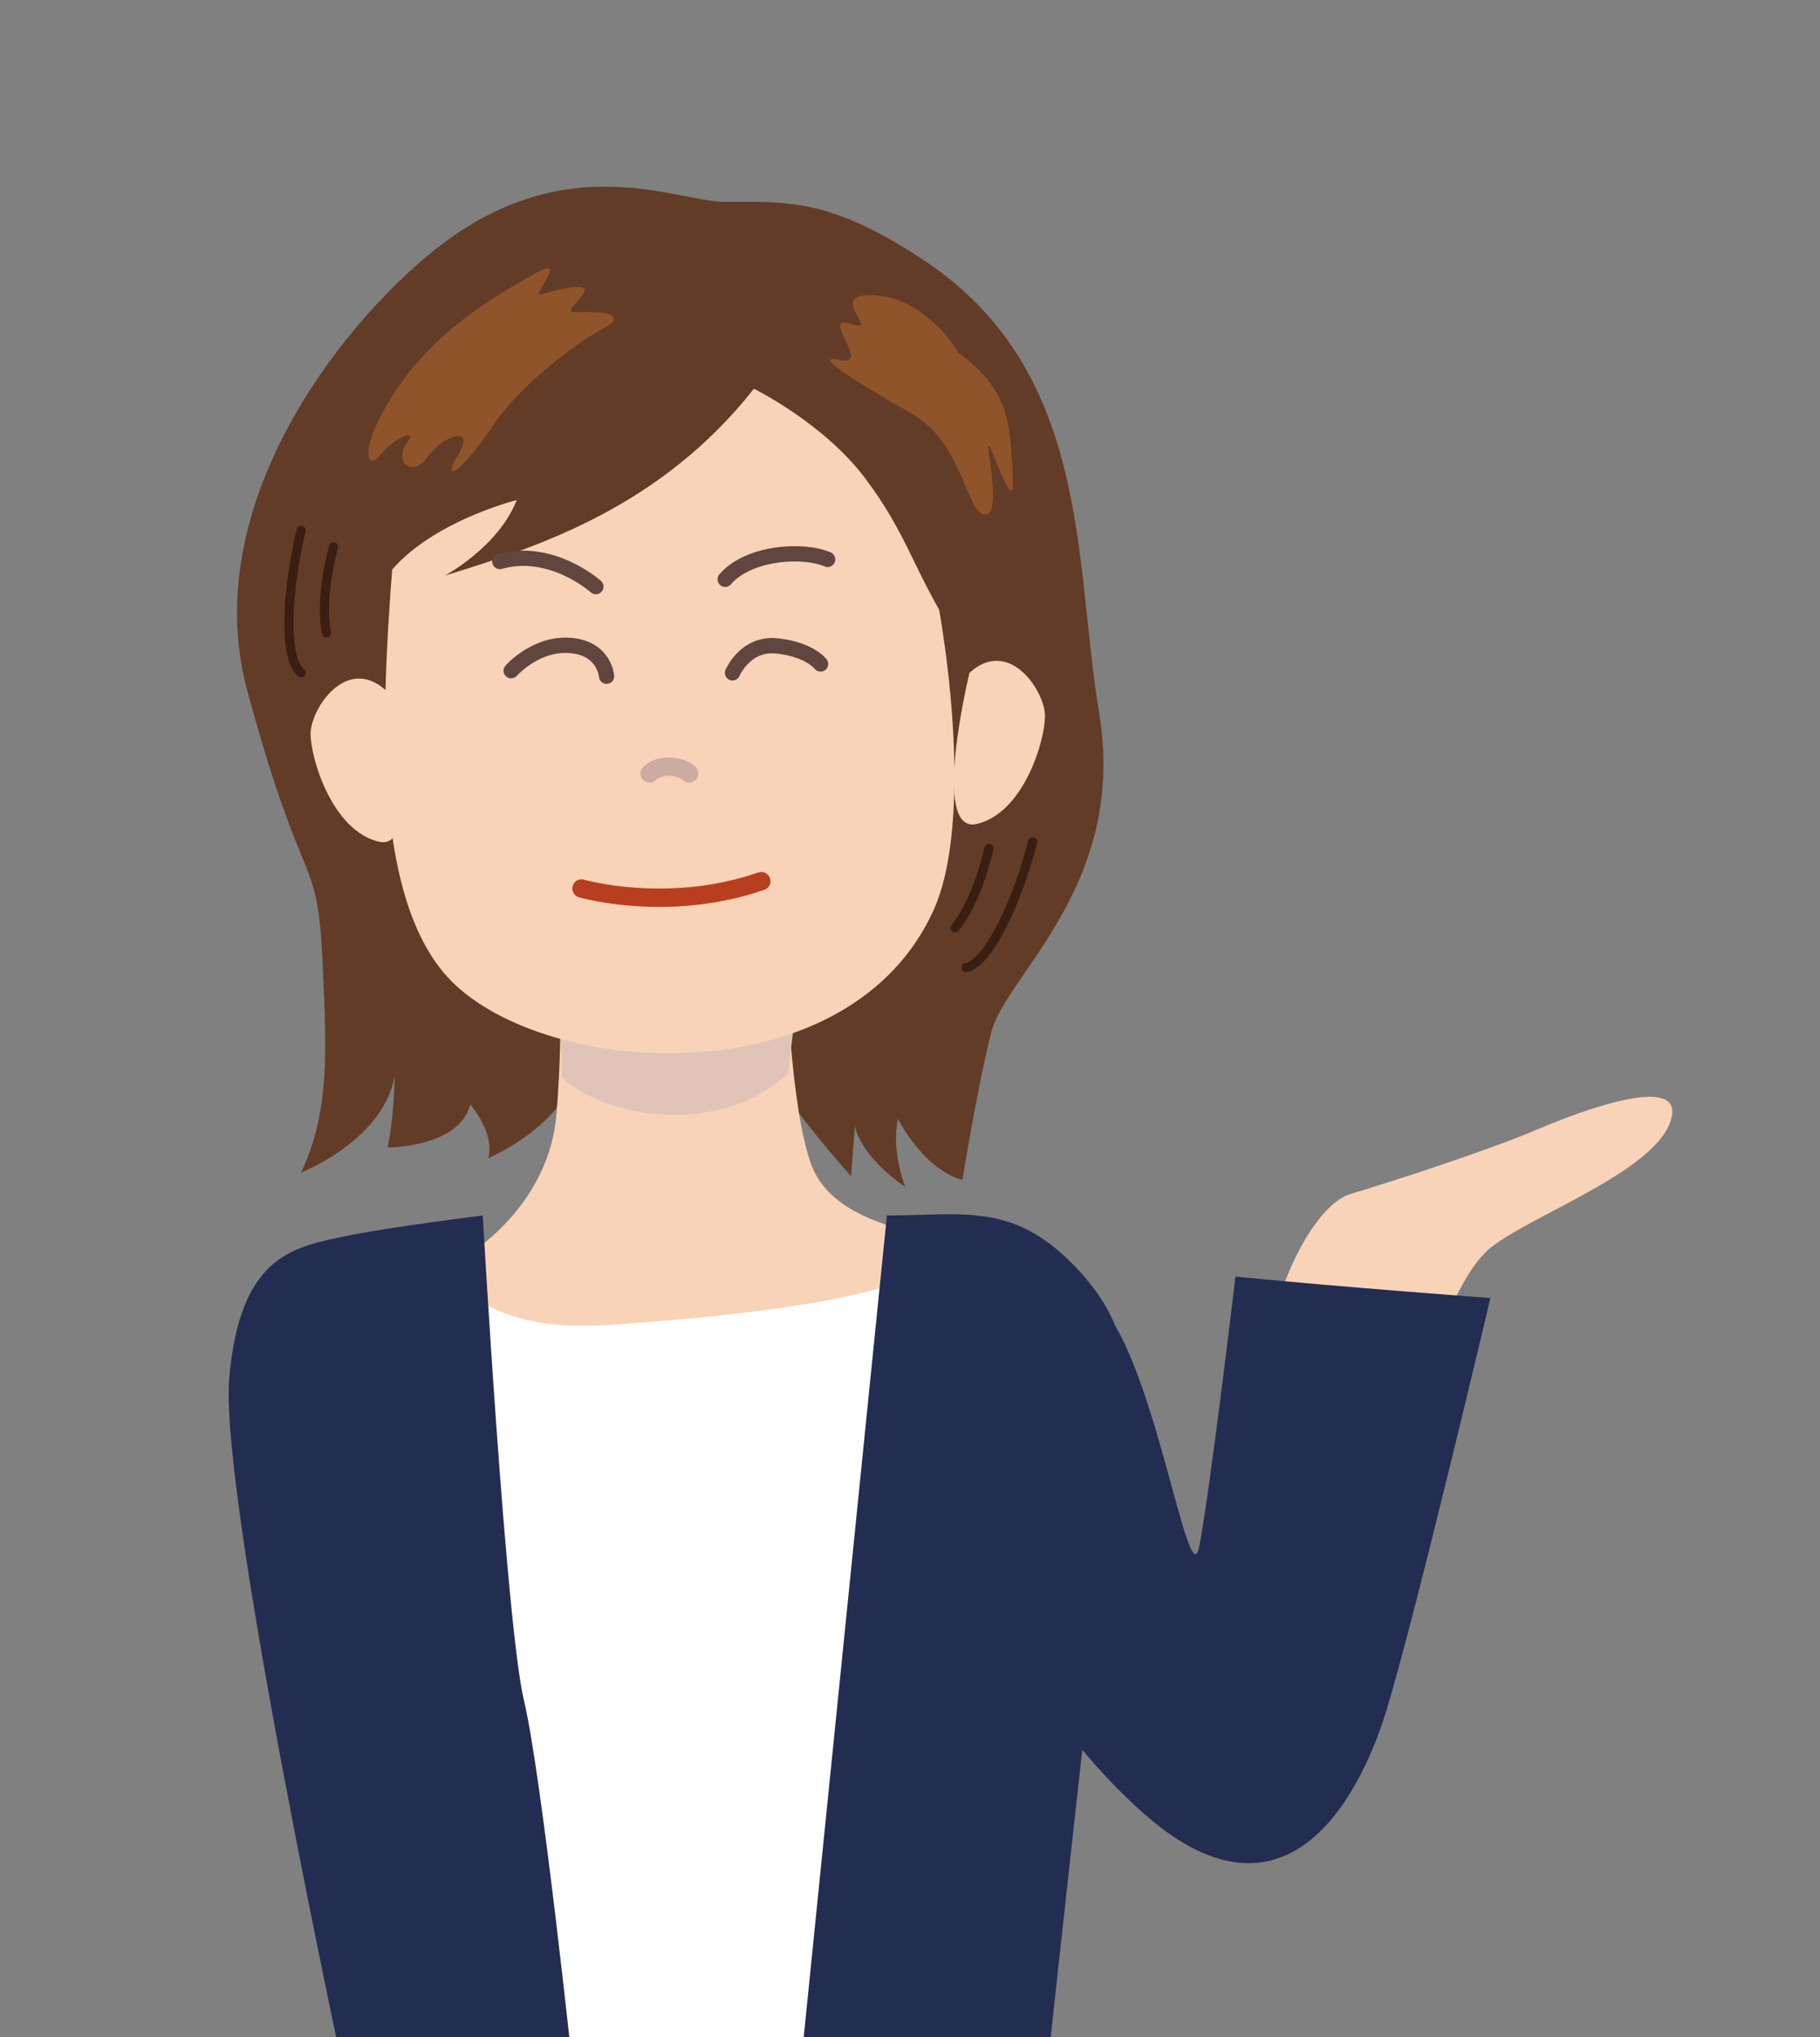 <?xml version="1.0" encoding="utf-8"?>
<!-- Generator: Adobe Illustrator 27.8.1, SVG Export Plug-In . SVG Version: 6.00 Build 0)  -->
<svg version="1.1" id="_レイヤー_1" xmlns="http://www.w3.org/2000/svg" xmlns:xlink="http://www.w3.org/1999/xlink" x="0px"
	 y="0px" viewBox="0 0 595.3 666.1" style="enable-background:new 0 0 595.3 666.1;" xml:space="preserve">
<rect x="0" y="0" width="595.3" height="666.1" fill="#808080" stroke="none"/>
<style type="text/css">
	.st0{fill:#F9D3B7;}
	.st1{fill:#623C27;}
	.st2{fill:#E0C4B8;}
	.st3{fill:none;stroke:#B93E20;stroke-width:6;stroke-linecap:round;stroke-linejoin:round;}
	.st4{fill:none;stroke:#CEABA2;stroke-width:6;stroke-linecap:round;stroke-linejoin:round;}
	.st5{fill:none;stroke:#61463F;stroke-width:5;stroke-linecap:round;stroke-linejoin:round;}
	.st6{fill:#FFFFFF;}
	.st7{fill:#232D51;}
	.st8{fill:#90542B;}
	.st9{fill:none;stroke:#3B1E12;stroke-width:3;stroke-linecap:round;stroke-linejoin:round;}
</style>
<path class="st0" d="M413.5,448c2.4-27,16.5-54.1,28.2-57.6c11.8-3.5,44.7-14.1,61.1-21.1s49.4-18.8,43.5-2.4
	c-5.9,16.5-45.8,30.6-58.8,41.1c-12.9,10.6-21.1,43.5-21.1,43.5L413.5,448L413.5,448z"/>
<path class="st1" d="M149.1,76.6c-29.6,20-85.9,84-68.2,149.3c18.8,69.3,23,50.9,24.7,90.5c1.2,27,2.3,47-7.1,67
	c0,0,27-10.6,30.6-31.7c0,0,0,11.8-2.3,23.5c0,0,23.5,0,27-14.1c0,0,8.2,9.4,5.9,17.6c0,0,24.7-10.6,28.2-28.2s29.4-34.1,29.4-34.1
	l20,14.1c0,0,20,30.6,41.1,54.1l1.2-16.5c0,0,1.2,9.4,16.5,20c0,0-4.7-11.8-2.4-22.3c0,0,8.2,16.5,21.1,20c0,0,4.7-29.4,9.4-48.2
	s44.7-48.2,35.3-104.6c-8.3-49.9-2.4-111.7-57.6-148.1C271.4,64.7,257.3,66,237.2,66C221.9,66,189,49.5,149.1,76.6L149.1,76.6z"/>
<path class="st0" d="M183,323.6c0,0,1.1,14.7-1,40.9c-2.4,28.2-25.9,45.8-37.6,50.5c-11.8,4.7,29.4,40,84.6,31.7
	c55.2-8.2,138.7-32.9,104.6-37.6s-61.1-9.4-68.2-28.2c-7-18.8-8.2-64.6-8.2-64.6L183,323.6L183,323.6z"/>
<path class="st2" d="M183,323.6l0.8,28.8c0,0,12.3,12.1,37,12.1s37-13.7,37-13.7l4.2-35.7L183,323.6L183,323.6z"/>
<path class="st0" d="M129.1,175.3c-3.5,45.8-10,119.3,20,146.9c33.6,31,129.3,35.3,156.3-24.7c15.5-34.3,2.9-125.2-22.3-182.2
	C258,58.8,136.9,73.3,129.1,175.3L129.1,175.3z"/>
<path class="st3" d="M190.2,290.5c0,0,28.2,8.2,58.8-2.4"/>
<path class="st1" d="M246.6,127.1c-30.6,38.8-70.5,51.7-101.1,61.1c0,0,17.6-9.4,23.5-24.7c0,0-32.9,8.2-44.7,28.2s-16,53.3-16,53.3
	s-2.7,19.6-12.1-30.9s28.2-132.8,83.4-139.9s85.8,4.7,108.1,16.4s51,53.6,43.5,90.5c-9.4,45.8-4.7,49.4-18.8,27
	s-15.3-32.9-29.4-51.7C269.5,138.4,246.6,127.1,246.6,127.1L246.6,127.1z"/>
<path class="st4" d="M212.5,252.9c3.5-3.5,10.6-2.4,12.9,0"/>
<path class="st5" d="M237.2,189.4c7.6-8.8,25.3-10,33.5-6.5"/>
<path class="st5" d="M194.9,191.8c0,0-14.5-13-31.4-8.2"/>
<path class="st5" d="M239.6,220c0,0,4.2-10,14.7-8.8c10.6,1.2,14.1,5.9,14.1,5.9"/>
<path class="st6" d="M131.7,404.5c23.4,24.5,38.7,30.7,69,28.6c67.8-4.6,87.7-12.2,87.7-12.2l19.1,0.1l-39.7,252.7l-92.7,8.2
	l-37.5-189L131.7,404.5L131.7,404.5z"/>
<path class="st5" d="M198.4,221.1c0,0-0.6-8.8-11.2-10c-11.7-1.3-20,8.2-20,8.2"/>
<path class="st0" d="M317.1,220c12.9-11.8,24.7,5.9,24.7,14.1s-7,31.7-22.3,35.3S317.1,220,317.1,220z"/>
<path class="st0" d="M126.3,225.8c-12.9-11.8-24.7,5.9-24.7,14.1s7.1,31.7,22.3,35.3S126.3,225.8,126.3,225.8L126.3,225.8z"/>
<path class="st7" d="M157.9,397.4c0,0,7.6,134,13.5,158.7s16.4,124.6,16.4,124.6l-74,3.5c0,0-42.3-195.1-38.8-233.9
	s20-42.3,36.4-45.8C127.9,401,157.9,397.5,157.9,397.4L157.9,397.4z"/>
<path class="st7" d="M290.1,397.4c25.9,0,42.3-4.7,63.5,18.8s14.1,43.5,10.6,68.2c-3.5,24.7-21.1,186.9-21.1,186.9l-81.1,3.5
	L290.1,397.4L290.1,397.4z"/>
<path class="st7" d="M404.1,417.4c35.3,3.5,83.4,7,83.4,7S462.8,529,453.4,559.5s-34.1,74-79.9,32.9s-52.9-87-52.9-87
	s17.5-95,37.6-79.9c18.8,14.1,30.6,98.7,34.1,79.9C395.9,486.7,404.1,417.4,404.1,417.4L404.1,417.4z"/>
<path class="st8" d="M168.6,93.1c9.3-5.4,13.5-8.1,10.1-1.8s-4.2,5.4,3.4,3.6s11.9-1.8,7.2,3.1c-4.6,4.9-3,4,3.8,4s11,1.8,4.2,5.4
	s-26.2,17-36.4,32.2c-10.1,15.2-16.9,18.8-11,9c5.9-9.9-5.1-6.3-10.1,0.9c-5.1,7.2-11,0.9-6.8-4.5s-4.2-1.8-8.5,3.6s-6.4-0.3,0-12.5
	c4.2-8.1,11-17.9,21.2-26.9C155.9,100.3,168.6,93.1,168.6,93.1L168.6,93.1z"/>
<path class="st8" d="M313.6,115.4c17.6,12.9,16.5,24.7,17.6,38.8s-3.5,1.2-7-7.1c-3.5-8.2,4.7,22.6-2.4,21.1
	c-5.9-1.2-7-23.5-23.5-32.9s-34.1-20-23.5-17.6s-7-15.3,3.5-11.8s-8.5-9.9,7-9.4C303,97.1,313.6,115.4,313.6,115.4L313.6,115.4z"/>
<path class="st9" d="M98.5,173.4c-4.7,19.6-5.9,41.9,0,46.6"/>
<path class="st9" d="M109.1,178.8c0,0-4.7,16.4-2.3,28.2"/>
<path class="st9" d="M337.8,275.2c-5,19.5-14.5,39.8-21.8,41.2"/>
<path class="st9" d="M323.5,277.4c0,0-3.6,16.7-11.1,26"/>
</svg>
